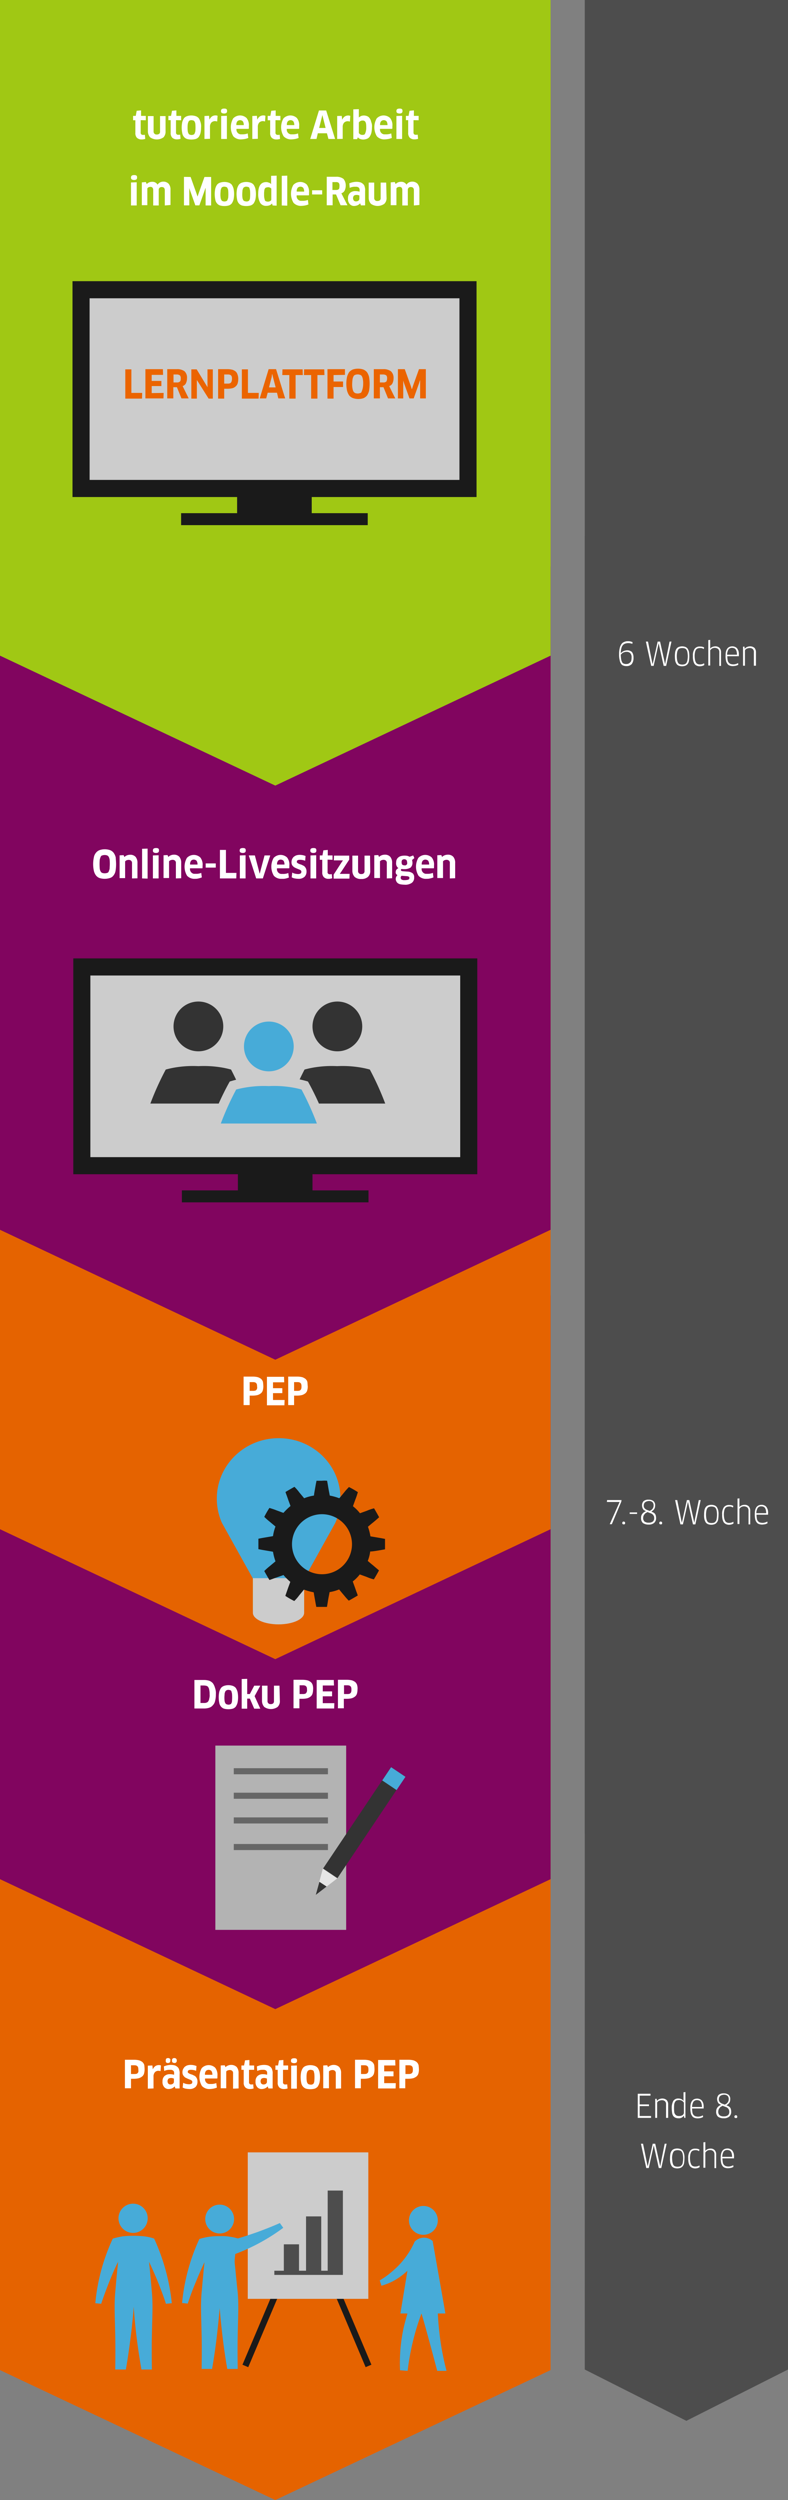 <svg xmlns="http://www.w3.org/2000/svg" viewBox="0 0 415.05 1315.9"><rect x="0" y="0" width="415.05" height="1315.9" fill="#808080" stroke="none"/><defs><style>.cls-1{fill:#e56300;}.cls-2{fill:#81055f;}.cls-3{fill:#fff;}.cls-4{fill:#4d4d4d;}.cls-5{fill:#b3b3b3;}.cls-6{fill:#666;}.cls-7{fill:#333;}.cls-8{fill:#e6e6e6;}.cls-9{fill:#47abd8;}.cls-10{fill:#a0c814;}.cls-11{fill:#ccc;}.cls-12{fill:#1a1a1a;}.cls-13{fill:#eb6400;}</style></defs><g id="Ebene_2" data-name="Ebene 2"><g id="Ebene_1-2" data-name="Ebene 1"><g id="Ebene_2-2" data-name="Ebene 2"><g id="Ebene_1-2-2" data-name="Ebene 1-2"><g id="Ebene_2-2-2" data-name="Ebene 2-2"><g id="Ebene_2-2-2-2" data-name="Ebene 2-2-2"><polygon class="cls-1" points="290 1247.5 290 1247.5 290 1144.3 290 1144.3 290 1144.3 290 1095.4 290 762.4 0 762.4 0 1095.4 0 1144.3 0 1247.5 0 1247.5 145 1315.9 290 1247.5"/><polygon class="cls-2" points="290 989.1 290 989.1 290 953.1 290 837 290 801 290 801 290 682 290 682 145 333.3 0 682 0 682 0 811 0 811 0 837 0 953.1 0 989.1 0 989.1 145 1057.5 290 989.1"/><polygon class="cls-1" points="290 804.9 290 804.9 290 410.9 290 410.9 290 410.9 290 362 290 29 0 29 0 362 0 410.9 0 804.9 0 804.9 145 873.3 290 804.9"/><polygon class="cls-2" points="290 647.3 290 611.3 290 495.2 290 417.2 290 298.2 0 298.2 0 427.2 0 495.2 0 611.3 0 647.3 145 715.7 290 647.3"/><path class="cls-3" d="M76.16,1089.36a8.32,8.32,0,0,1-.3,2.1,3.19,3.19,0,0,1-1,1.5,5.78,5.78,0,0,1-1.7.9,11.7,11.7,0,0,1-2.5.3H69v5h-3.2v-15h5a10.55,10.55,0,0,1,2.5.3,5.35,5.35,0,0,1,1.7.9,3.44,3.44,0,0,1,1,1.6A21.18,21.18,0,0,1,76.16,1089.36Zm-3.3,0a4.51,4.51,0,0,0-.1-1.1,1.52,1.52,0,0,0-1.1-1.1,3.1,3.1,0,0,0-1-.1H69v4.6h1.8a3.78,3.78,0,0,0,1-.1,1,1,0,0,0,.7-.4,1.75,1.75,0,0,0,.4-.7v-1.1Z"/><path class="cls-3" d="M77.86,1099.36v-12.1l2.4-.1.2,1.9h.1a3.9,3.9,0,0,1,1.3-1.6,3.28,3.28,0,0,1,1.7-.5,2.37,2.37,0,0,1,1.2.2l-.2,3a4.5,4.5,0,0,0-1.2-.2,2.42,2.42,0,0,0-1.8.8,3.24,3.24,0,0,0-.7,2.3v6.2Z"/><path class="cls-3" d="M92,1098.16h0a4.52,4.52,0,0,1-1.3,1,5,5,0,0,1-1.7.4,3,3,0,0,1-2.5-1,4,4,0,0,1-.9-3,3.7,3.7,0,0,1,1-2.8,4,4,0,0,1,3-1,7.51,7.51,0,0,1,2.1.3v-.8a1.56,1.56,0,0,0-.5-1.4,2.24,2.24,0,0,0-1.6-.4,6.16,6.16,0,0,0-3.1.6l-.2-2.4a9.73,9.73,0,0,1,3.8-.8,7.51,7.51,0,0,1,2.1.3,4.25,4.25,0,0,1,1.4.9,2.82,2.82,0,0,1,.8,1.5,5.13,5.13,0,0,1,.2,2.1v7.6h-2.2Zm-2.3-13.6a1.14,1.14,0,0,1-.9,1.3h-.3a1,1,0,0,1-1.2-.77v-.53c0-.9.4-1.3,1.2-1.3a1.2,1.2,0,0,1,1.3,1A.34.34,0,0,0,89.66,1084.56Zm1.9,9.5c-.2-.1-.4-.1-.6-.2a2.52,2.52,0,0,0-.9-.1,2.19,2.19,0,0,0-1.4.4,2.08,2.08,0,0,0,0,2.6,1.52,1.52,0,0,0,1.1.4,2,2,0,0,0,1.3-.4,1.27,1.27,0,0,0,.5-1Zm1.5-9.5a1.14,1.14,0,0,1-.9,1.3h-.3a1.76,1.76,0,0,1-1-.3,1.2,1.2,0,0,1-.3-1,1.12,1.12,0,0,1,.9-1.3h.3a1.2,1.2,0,0,1,1.3,1Z"/><path class="cls-3" d="M104,1095.56a3.87,3.87,0,0,1-1,2.9,4.48,4.48,0,0,1-3.3,1.1,13.3,13.3,0,0,1-1.9-.2,4.49,4.49,0,0,1-1.6-.6l.3-2.5a4.91,4.91,0,0,0,1.5.6,9.46,9.46,0,0,0,1.6.2,3,3,0,0,0,1.3-.3,1.15,1.15,0,0,0,.4-.9.92.92,0,0,0-.4-.8,3,3,0,0,0-1-.5l-1.2-.5-1.2-.6a5.22,5.22,0,0,1-1-1.1,3.17,3.17,0,0,1-.4-1.7,3.83,3.83,0,0,1,.3-1.5,7,7,0,0,1,.8-1.2,5.12,5.12,0,0,1,1.3-.8,6.09,6.09,0,0,1,1.9-.3,8.07,8.07,0,0,1,3.1.6l-.2,2.5a7.91,7.91,0,0,0-1.5-.4,6,6,0,0,0-1.4-.1c-1,0-1.5.4-1.5,1a.67.67,0,0,0,.4.7,4.15,4.15,0,0,0,.9.5l1.2.4,1.2.6a2.89,2.89,0,0,1,.9,1A3.25,3.25,0,0,1,104,1095.56Z"/><path class="cls-3" d="M110.66,1099.56a5.33,5.33,0,0,1-4.3-1.6,9.28,9.28,0,0,1-.1-9.4,5,5,0,0,1,7.06-.24l0,0h0a6.06,6.06,0,0,1,1.2,4.3v.7a1.89,1.89,0,0,1-.1.7h-6.4a2.5,2.5,0,0,0,2,2.89h1a8.41,8.41,0,0,0,1.5-.1,6.22,6.22,0,0,0,1.4-.4l.3,2.4a11.39,11.39,0,0,1-1.6.5A15.05,15.05,0,0,1,110.66,1099.56Zm1.2-7.5a3.57,3.57,0,0,0-.5-2,2.05,2.05,0,0,0-2.9,0,2.84,2.84,0,0,0-.5,2Z"/><path class="cls-3" d="M122.76,1099.36v-8a1.56,1.56,0,0,0-.5-1.4,1.93,1.93,0,0,0-1.3-.4,3.07,3.07,0,0,0-1,.2,1.46,1.46,0,0,0-.8.6v8.8h-2.9v-12l2.1-.1.4,1a4.06,4.06,0,0,1,1.4-.9,4.48,4.48,0,0,1,1.7-.3,4.13,4.13,0,0,1,2.8,1.1,4.82,4.82,0,0,1,1,3.3v8Z"/><path class="cls-3" d="M131.16,1089.46v6.4a1.13,1.13,0,0,0,.9,1.3h.9c.1,0,.3-.1.4-.1l.2,2.2a2.54,2.54,0,0,1-.8.2,4.51,4.51,0,0,1-1.1.1,3.41,3.41,0,0,1-2.5-.9,3.48,3.48,0,0,1-.8-2.6v-6.6h-1.2v-2.3h1.4l.5-2.7,2.3-.2v2.9h2.5v2.3Z"/><path class="cls-3" d="M141,1098.16h0a4.52,4.52,0,0,1-1.3,1,5,5,0,0,1-1.7.4,3,3,0,0,1-2.5-1,4,4,0,0,1-.9-3,3.7,3.7,0,0,1,1-2.8,4,4,0,0,1,3-1,7.51,7.51,0,0,1,2.1.3v-.8a1.56,1.56,0,0,0-.5-1.4,2.24,2.24,0,0,0-1.6-.4,6.16,6.16,0,0,0-3.1.6l-.2-2.4a9.73,9.73,0,0,1,3.8-.8,7.51,7.51,0,0,1,2.1.3,4.25,4.25,0,0,1,1.4.9,2.82,2.82,0,0,1,.8,1.5,5.13,5.13,0,0,1,.2,2.1v7.6h-2.2Zm-.4-4.1c-.2-.1-.4-.1-.6-.2a2.52,2.52,0,0,0-.9-.1,2.19,2.19,0,0,0-1.4.4,2.08,2.08,0,0,0,0,2.6,1.52,1.52,0,0,0,1.1.4,2,2,0,0,0,1.3-.4,1.27,1.27,0,0,0,.5-1Z"/><path class="cls-3" d="M149.06,1089.46v6.4a1.13,1.13,0,0,0,.9,1.3h.9c.1,0,.3-.1.4-.1l.2,2.2a2.54,2.54,0,0,1-.8.2,4.51,4.51,0,0,1-1.1.1,3.41,3.41,0,0,1-2.5-.9,3.48,3.48,0,0,1-.8-2.6v-6.6h-1.2v-2.3h1.4l.5-2.7,2.3-.2v2.9h2.5v2.3Z"/><path class="cls-3" d="M156.46,1084.66c0,.9-.5,1.3-1.6,1.3a2.77,2.77,0,0,1-1.2-.3,1.17,1.17,0,0,1-.4-1c0-.9.5-1.3,1.7-1.3S156.46,1083.76,156.46,1084.66Zm-3.1,14.7v-12.1l3-.1v12.2Z"/><path class="cls-3" d="M168.56,1093.36a15.77,15.77,0,0,1-.3,2.9,7.49,7.49,0,0,1-.9,2,3.78,3.78,0,0,1-1.6,1.1,9.19,9.19,0,0,1-4.6,0,3.66,3.66,0,0,1-1.6-1.1,4,4,0,0,1-.9-2,14.17,14.17,0,0,1,0-5.8,6.94,6.94,0,0,1,.9-2,3.5,3.5,0,0,1,1.6-1.1,7.24,7.24,0,0,1,4.6,0,3.61,3.61,0,0,1,1.6,1.1,7.22,7.22,0,0,1,.9,2A15.59,15.59,0,0,1,168.56,1093.36Zm-7.1,0a11,11,0,0,0,.1,1.9,2.76,2.76,0,0,0,.4,1.2,1.08,1.08,0,0,0,.7.6,3.7,3.7,0,0,0,1,.2,1.84,1.84,0,0,0,1-.2.94.94,0,0,0,.6-.6,2.84,2.84,0,0,0,.3-1.2,24.1,24.1,0,0,0,0-3.8l-.3-1.2a.9.9,0,0,0-.6-.6,3.18,3.18,0,0,0-1-.2,1.65,1.65,0,0,0-1,.2,1.29,1.29,0,0,0-.7.6,5,5,0,0,0-.4,1.2,11,11,0,0,0-.1,1.9Z"/><path class="cls-3" d="M176.86,1099.36v-8a1.56,1.56,0,0,0-.5-1.4,1.93,1.93,0,0,0-1.3-.4,3.07,3.07,0,0,0-1,.2,1.46,1.46,0,0,0-.8.6v8.8h-3v-12l2.1-.1.4,1a4.25,4.25,0,0,1,3.1-1.2,4.13,4.13,0,0,1,2.8,1.1,4.82,4.82,0,0,1,1,3.3v8Z"/><path class="cls-3" d="M197.26,1089.36a8.32,8.32,0,0,1-.3,2.1,3.19,3.19,0,0,1-1,1.5,5.78,5.78,0,0,1-1.7.9,11.7,11.7,0,0,1-2.5.3h-1.7v5H187v-15h4.9a10.55,10.55,0,0,1,2.5.3,5.35,5.35,0,0,1,1.7.9,3.36,3.36,0,0,1,1,1.6A21.18,21.18,0,0,1,197.26,1089.36Zm-3.2,0a4.51,4.51,0,0,0-.1-1.1,1.52,1.52,0,0,0-1.1-1.1,3.1,3.1,0,0,0-1-.1h-1.7v4.6h1.7a3.78,3.78,0,0,0,1-.1,1.53,1.53,0,0,0,1.1-1.1,4.51,4.51,0,0,0,.1-1.1Z"/><path class="cls-3" d="M208.46,1096.46l-.1,2.8h-9.2v-15h9l.1,2.9h-5.9v3.1h4.9v2.6h-4.9v3.6Z"/><path class="cls-3" d="M220.66,1089.36a8.32,8.32,0,0,1-.3,2.1,3.19,3.19,0,0,1-1,1.5,5.78,5.78,0,0,1-1.7.9,11.7,11.7,0,0,1-2.5.3h-1.7v5h-3.1v-15h4.9a10.55,10.55,0,0,1,2.5.3,5.35,5.35,0,0,1,1.7.9,3.44,3.44,0,0,1,1,1.6A21.18,21.18,0,0,1,220.66,1089.36Zm-3.2,0a4.51,4.51,0,0,0-.1-1.1,1.52,1.52,0,0,0-1.1-1.1,3.1,3.1,0,0,0-1-.1h-1.7v4.6h1.7a3.78,3.78,0,0,0,1-.1,1.53,1.53,0,0,0,1.1-1.1,4.51,4.51,0,0,0,.1-1.1Z"/><path class="cls-3" d="M138.7,729.78a7.46,7.46,0,0,1-.3,2.1,3,3,0,0,1-1,1.5,5.45,5.45,0,0,1-1.7.9,10.55,10.55,0,0,1-2.5.3h-1.7v5h-3.2v-15h5a10.55,10.55,0,0,1,2.5.3,5.66,5.66,0,0,1,1.7.9,3.33,3.33,0,0,1,1,1.6A17.66,17.66,0,0,1,138.7,729.78Zm-3.3,0a4.07,4.07,0,0,0-.1-1.1,1.53,1.53,0,0,0-1.1-1.1,3.69,3.69,0,0,0-1-.1h-1.7v4.6h1.8a3,3,0,0,0,1-.1,1,1,0,0,0,.7-.4,1.53,1.53,0,0,0,.4-.7,2.05,2.05,0,0,0,0-1.1Z"/><path class="cls-3" d="M149.9,736.88l-.1,2.8h-9.2v-15h9l.1,2.9h-5.9v3.1h4.9v2.6h-4.9v3.6Z"/><path class="cls-3" d="M162.1,729.78a7.46,7.46,0,0,1-.3,2.1,3,3,0,0,1-1,1.5,5.45,5.45,0,0,1-1.7.9,10.55,10.55,0,0,1-2.5.3h-1.7v5h-3.1v-15h4.9a10.55,10.55,0,0,1,2.5.3,5.66,5.66,0,0,1,1.7.9,3.33,3.33,0,0,1,1,1.6C162,728.18,162,729,162.1,729.78Zm-3.3,0a4.07,4.07,0,0,0-.1-1.1,1.53,1.53,0,0,0-1.1-1.1,3.69,3.69,0,0,0-1-.1h-1.7v4.6h1.7a3,3,0,0,0,1-.1,1,1,0,0,0,.7-.4,1.53,1.53,0,0,0,.4-.7,4.07,4.07,0,0,0,.1-1.1Z"/><path class="cls-3" d="M113.7,891.76a13.29,13.29,0,0,1-.4,3.5,4.57,4.57,0,0,1-1.2,2.3,4,4,0,0,1-1.9,1.3,8.22,8.22,0,0,1-2.7.4h-5.1v-15h5a9.16,9.16,0,0,1,2.8.4,5,5,0,0,1,1.9,1.3,7.18,7.18,0,0,1,1.1,2.3A8.21,8.21,0,0,1,113.7,891.76Zm-3.3,0a8.92,8.92,0,0,0-.2-2.3,3.42,3.42,0,0,0-.5-1.4,1.62,1.62,0,0,0-.9-.7,6.29,6.29,0,0,0-1.3-.2h-1.9v9.2h1.9a2.89,2.89,0,0,0,1.3-.2,1.54,1.54,0,0,0,.9-.7,3.32,3.32,0,0,0,.5-1.4,5.93,5.93,0,0,0,.2-2.3Z"/><path class="cls-3" d="M125.4,893.36a14.06,14.06,0,0,1-.3,2.9,7.22,7.22,0,0,1-.9,2,3.5,3.5,0,0,1-1.6,1.1,9,9,0,0,1-4.6,0,3.55,3.55,0,0,1-1.6-1.1,4,4,0,0,1-.9-2,14.17,14.17,0,0,1,0-5.8,7.49,7.49,0,0,1,.9-2,3.72,3.72,0,0,1,1.6-1.1,7.24,7.24,0,0,1,4.6,0,3.66,3.66,0,0,1,1.6,1.1,7.49,7.49,0,0,1,.9,2A14.21,14.21,0,0,1,125.4,893.36Zm-7.2,0a12,12,0,0,0,.1,1.9,2.8,2.8,0,0,0,.4,1.2,1.05,1.05,0,0,0,.7.6,3.12,3.12,0,0,0,1,.2,2.56,2.56,0,0,0,.9-.2.88.88,0,0,0,.6-.6,2.63,2.63,0,0,0,.3-1.2,24.1,24.1,0,0,0,0-3.8l-.3-1.2a.92.92,0,0,0-.6-.6,3.09,3.09,0,0,0-.9-.2,1.82,1.82,0,0,0-1,.2,1.42,1.42,0,0,0-.7.6,5.83,5.83,0,0,0-.4,1.2c0,.6-.1,1.2-.1,1.9Z"/><path class="cls-3" d="M130.2,891.66h1.4l2.3-4.4h3.2l-3,5.5,3,6.6h-3.2l-2.3-5.3h-1.4v5.3h-2.9v-15.6l2.9-.1Z"/><path class="cls-3" d="M147.4,895.16a4.12,4.12,0,0,1-1.2,3.3,6.11,6.11,0,0,1-7,0,4.72,4.72,0,0,1-1.2-3.2v-8h2.9v8a1.54,1.54,0,0,0,1.3,1.7h.4a1.9,1.9,0,0,0,1.3-.4,1.58,1.58,0,0,0,.4-1.3v-8h2.9Z"/><path class="cls-3" d="M164.9,889.36a7.46,7.46,0,0,1-.3,2.1,3,3,0,0,1-1,1.5,5.25,5.25,0,0,1-1.7.9,10.55,10.55,0,0,1-2.5.3h-1.7v5h-3.1v-15h4.9a11.7,11.7,0,0,1,2.5.3,5.66,5.66,0,0,1,1.7.9,3.38,3.38,0,0,1,1,1.6A6.49,6.49,0,0,1,164.9,889.36Zm-3.2,0a4.07,4.07,0,0,0-.1-1.1,1.53,1.53,0,0,0-1.1-1.1,3.74,3.74,0,0,0-1-.1h-1.7v4.6h1.7a3.07,3.07,0,0,0,1-.1,1,1,0,0,0,.7-.4,1.53,1.53,0,0,0,.4-.7,2.06,2.06,0,0,0,.1-1.1Z"/><path class="cls-3" d="M176.1,896.46l-.1,2.8h-9.2v-15h9l.1,2.9H170v3.1h4.9v2.6H170v3.6Z"/><path class="cls-3" d="M188.3,889.36a7.46,7.46,0,0,1-.3,2.1,3,3,0,0,1-1,1.5,5.25,5.25,0,0,1-1.7.9,10.55,10.55,0,0,1-2.5.3h-1.7v5H178v-15h4.9a11.7,11.7,0,0,1,2.5.3,5.66,5.66,0,0,1,1.7.9,3.38,3.38,0,0,1,1,1.6A6.49,6.49,0,0,1,188.3,889.36Zm-3.2,0a4.07,4.07,0,0,0-.1-1.1,1.53,1.53,0,0,0-1.1-1.1,3.74,3.74,0,0,0-1-.1h-1.7v4.6h1.7a3.07,3.07,0,0,0,1-.1,1,1,0,0,0,.7-.4,1.53,1.53,0,0,0,.4-.7,4.07,4.07,0,0,0,.1-1.1Z"/><polygon class="cls-4" points="361.52 992 415.05 965 415.05 965 415.05 0 308 0 308 965 308 965 361.52 992"/><polygon class="cls-4" points="361.52 1274.2 415.05 1247.2 415.05 1247.2 415.05 282.2 308 282.2 308 1247.2 308 1247.2 361.52 1274.2"/><rect class="cls-5" x="113.43" y="918.79" width="68.9" height="97"/><rect class="cls-6" x="123.13" y="930.69" width="49.6" height="3.2"/><rect class="cls-6" x="123.13" y="943.59" width="49.6" height="3.2"/><rect class="cls-6" x="123.13" y="956.59" width="49.6" height="3.2"/><rect class="cls-6" x="123.13" y="970.59" width="49.6" height="3.2"/><rect class="cls-7" x="159.7" y="954.79" width="64.3" height="9.1" transform="translate(-711.81 584.45) rotate(-56.16)"/><polygon class="cls-8" points="177.63 988.69 166.32 997.39 170.03 983.59 177.63 988.69"/><polygon class="cls-7" points="166.32 997.39 172.03 992.99 168.22 990.49 166.32 997.39"/><rect class="cls-9" x="203.25" y="931.63" width="8.4" height="9.1" transform="translate(-685.67 587.15) rotate(-56.16)"/><path class="cls-10" d="M133.2,821.68v25c0,4.6,6,8.3,13.5,8.3s13.5-3.7,13.5-8.3v-25Z"/><path class="cls-9" d="M154.9,840.58l21.7-39a31,31,0,0,0,2.7-12.8c.1-17.6-14.5-31.8-32.5-31.8s-32.6,14.2-32.6,31.8a31.32,31.32,0,0,0,2.7,12.8l21.7,39Z"/><path class="cls-11" d="M133.2,830.68v18.2c0,3.4,6,6.1,13.5,6.1s13.5-2.7,13.5-6.1v-18.2Z"/><path class="cls-12" d="M202.8,815.48V810l-2.1-.4-5.3-.9a.34.34,0,0,1-.3-.1,28.07,28.07,0,0,0-1.3-5c.4-.3,1.5-1.3,2.9-2.4,1.7-1.4,3-2.6,3-2.6s-2.5-4.5-2.7-4.7a25.41,25.41,0,0,0-3.8,1.3l-3.6,1.3a21.59,21.59,0,0,0-3.7-3.7l1.3-3.6c.5-1.2.9-2.5,1.3-3.8a46.48,46.48,0,0,0-4.7-2.7,34.94,34.94,0,0,0-2.5,2.8c-1.3,1.6-2.4,2.9-2.5,3l-.1.1a29.66,29.66,0,0,0-5-1.4c-.1-.5-.2-1.1-.3-1.6-.2-.9-.5-2.7-.7-3.9s-.4-2.2-.4-2.3a13.1,13.1,0,0,0-2.8,0h-2.8s-.1.7-.3,1.5c-.3,1.8-1,5.5-1,6a.34.34,0,0,1-.1.3,23.24,23.24,0,0,0-5.1,1.4l-2.5-3a25.41,25.41,0,0,0-2.6-3c-.1,0-4.6,2.6-4.7,2.7s.6,1.7,1.3,3.8c.6,1.7,1.2,3.2,1.3,3.6a33.11,33.11,0,0,0-3.7,3.6c-.4-.1-1.9-.7-3.6-1.3-1.2-.5-2.5-.9-3.8-1.3a46.48,46.48,0,0,0-2.7,4.7,33.1,33.1,0,0,0,2.8,2.5l3,2.5.1.1a22.17,22.17,0,0,0-1.3,5l-.3.1-5.3.9-2.1.4v5.5l2.1.4,5.3.9.3.1a28.48,28.48,0,0,0,1.3,5l-.1.1-3,2.5a34.94,34.94,0,0,0-2.8,2.5c0,.1,2.6,4.6,2.7,4.7s1.7-.6,3.8-1.3c1.7-.6,3.2-1.1,3.6-1.3a30.6,30.6,0,0,0,3.6,3.6c-.1.4-.7,1.9-1.3,3.6-.7,2-1.3,3.7-1.3,3.8a43,43,0,0,0,4.7,2.7,23.9,23.9,0,0,0,2.6-3c1.2-1.4,2.2-2.7,2.5-3a31.32,31.32,0,0,0,5.1,1.4.41.41,0,0,0,.1.3c0,.4.3,1.9.9,5.3.2,1.1.4,2.1.4,2.1h5.6s.2-1,.4-2.3.5-3,.7-3.9c.1-.5.2-1.1.3-1.6a21.12,21.12,0,0,0,5-1.4l.1.1c.1.1,1.2,1.5,2.5,3a33.29,33.29,0,0,0,2.5,2.8c.1,0,4.6-2.6,4.7-2.7s-.6-1.7-1.3-3.8l-1.3-3.6a20.9,20.9,0,0,0,3.7-3.7l3.6,1.3a23.34,23.34,0,0,0,3.8,1.3c.2-.2,2.7-4.6,2.7-4.7s-1.4-1.2-3-2.6c-1.4-1.1-2.5-2.1-2.9-2.4a20.92,20.92,0,0,0,1.3-5C196,816.78,202.8,815.48,202.8,815.48Zm-17.4-2.7A15.8,15.8,0,1,1,169.6,797h0A15.83,15.83,0,0,1,185.4,812.78Z"/><rect class="cls-12" x="114.02" y="1220.69" width="49.9" height="3.3" transform="translate(-1040.69 873.28) rotate(-67.03)"/><rect class="cls-12" x="182.71" y="1197.28" width="3.3" height="50" transform="translate(-461.64 168.41) rotate(-22.93)"/><rect class="cls-11" x="130.5" y="1132.9" width="63.5" height="77.1"/><rect class="cls-4" x="172.6" y="1153" width="8" height="43.3"/><rect class="cls-4" x="161.2" y="1166.6" width="8" height="29.7"/><rect class="cls-4" x="149.5" y="1181.3" width="8" height="15"/><rect class="cls-4" x="144.5" y="1195.2" width="36.1" height="2.2"/><circle class="cls-9" cx="115.7" cy="1168" r="7.6"/><path class="cls-9" d="M124.2,1196.9c-.2-2.6-.5-4.7-.6-6.1a26.73,26.73,0,0,1,.3-4v-.4a104,104,0,0,0,25.3-13.8l-1.8-2.5c-3.5,1.6-7.4,3.1-11.4,4.6-3.7,1.3-7.3,2.5-10.7,3.5a30.19,30.19,0,0,0-4.2-.9,24.45,24.45,0,0,0-5.4-.3,32.6,32.6,0,0,0-10.7,1.5,103.33,103.33,0,0,0-9.1,33.7l3,.3c1.2-3.7,2.6-7.5,4.3-11.5,1.5-3.7,3-7.1,4.5-10.3-.1,1.4-.4,3.5-.6,6.1-.5,5-.8,8.9-.9,9.7-.6,7.1-.2,12.5,0,22.8.1,4.2.1,10.2,0,17.6h5.5q1.8-10.2,3-21.6c.4-3.5.7-7,1-10.4.3,3.4.6,6.9,1,10.4.8,7.6,1.8,14.7,3,21.6h5.5c-.1-7.4-.1-13.4,0-17.6.2-10.3.6-15.7,0-22.8C125.1,1205.8,124.7,1201.8,124.2,1196.9Z"/><path class="cls-9" d="M218.4,1179.9a6.75,6.75,0,0,1,9.5-.3h0c2.2,12.7,4.5,25.4,6.7,38.1h-4c.2,4.1.6,8.5,1.2,13.1a138.65,138.65,0,0,0,3.4,17.1h-4.9c-1.5-5.6-3-11.3-4.6-17.1-1.2-4.4-2.4-8.8-3.7-13.1a130.28,130.28,0,0,0-7.3,30.2l-4-.3a87.23,87.23,0,0,1,1.5-20.4c.6-3.2,1.5-6.3,2.4-9.5h-3.7l3.7-22.5a34.59,34.59,0,0,1-7.6,5.5,32.63,32.63,0,0,1-6.1,2.4l-.9-2.8a42,42,0,0,0,6.4-4.6A43.32,43.32,0,0,0,218.4,1179.9Z"/><circle class="cls-9" cx="223" cy="1168.7" r="7.6"/><path class="cls-9" d="M81.2,1178.3a23.23,23.23,0,0,0-5.2-1.2,54.3,54.3,0,0,0-11.4,0,42.12,42.12,0,0,0-5.2,1.2,102.84,102.84,0,0,0-9.2,34l3.1.3c1.2-3.7,2.7-7.6,4.3-11.7,1.5-3.7,3-7.2,4.6-10.4-.1,1.4-.4,3.5-.6,6.1-.5,5-.8,9-.9,9.8-.6,7.1-.2,12.6,0,23,.1,4.2.1,10.3,0,17.8h5.6c1.2-6.9,2.2-14.2,3.1-21.8.4-3.9.8-7.6,1-11.3.3,3.7.6,7.5,1,11.3.8,7.6,1.9,14.9,3.1,21.8H80c-.1-7.5-.1-13.6,0-17.8.2-10.4.6-15.9,0-23-.1-.8-.4-4.8-.9-9.8-.2-2.6-.5-4.7-.6-6.1,1.5,3.2,3.1,6.7,4.6,10.4,1.6,4,3.1,7.9,4.3,11.7l3.1-.3A108.09,108.09,0,0,0,81.2,1178.3Z"/><circle class="cls-9" cx="70.1" cy="1167.6" r="7.7"/><polygon class="cls-10" points="290 345.1 290 241.9 290 193 290 0 0 0 0 193 0 241.9 0 345.1 145 413.5 290 345.1"/><path class="cls-3" d="M74.1,63.25v6.4A1.14,1.14,0,0,0,75,71h.9c.1,0,.3-.1.4-.1l.2,2.2a2.41,2.41,0,0,1-.8.2,4.07,4.07,0,0,1-1.1.1,3.4,3.4,0,0,1-2.5-.9,3.54,3.54,0,0,1-.8-2.6v-6.6H70.1V61h1.4l.5-2.7,2.3-.2V61h2.5v2.3Z"/><path class="cls-3" d="M87.2,69a4.43,4.43,0,0,1-1.1,3.3,6.12,6.12,0,0,1-7,0,4.72,4.72,0,0,1-1.2-3.2v-8h3v8a1.55,1.55,0,0,0,1.3,1.7h.4a2,2,0,0,0,1.3-.4,1.59,1.59,0,0,0,.4-1.3v-8h2.9Z"/><path class="cls-3" d="M92.7,63.25v6.4a1.14,1.14,0,0,0,.9,1.3h.9c.1,0,.3-.1.4-.1l.2,2.2a2.41,2.41,0,0,1-.8.2,4.07,4.07,0,0,1-1.1.1,3.4,3.4,0,0,1-2.5-.9,3.54,3.54,0,0,1-.8-2.6v-6.6H88.7V61h1.4l.5-2.7,2.3-.2V61h2.5v2.3Z"/><path class="cls-3" d="M105.9,67.15a14.13,14.13,0,0,1-.3,2.9,7.35,7.35,0,0,1-.9,2,3.5,3.5,0,0,1-1.6,1.1,9,9,0,0,1-4.6,0,3.5,3.5,0,0,1-1.6-1.1,4,4,0,0,1-.9-2,14.17,14.17,0,0,1,0-5.8,7.35,7.35,0,0,1,.9-2,3.5,3.5,0,0,1,1.6-1.1,7.24,7.24,0,0,1,4.6,0,3.5,3.5,0,0,1,1.6,1.1,7.35,7.35,0,0,1,.9,2A7.11,7.11,0,0,1,105.9,67.15Zm-7.1,0a12,12,0,0,0,.1,1.9,2.8,2.8,0,0,0,.4,1.2.9.9,0,0,0,.6.6,2.57,2.57,0,0,0,2,0,.9.9,0,0,0,.6-.6,5.64,5.64,0,0,0,.4-1.2,24.1,24.1,0,0,0,0-3.8,2.85,2.85,0,0,0-.4-1.2.9.9,0,0,0-.6-.6,3.78,3.78,0,0,0-1-.2,1.82,1.82,0,0,0-1,.2.9.9,0,0,0-.6.6,5.64,5.64,0,0,0-.4,1.2,12.1,12.1,0,0,0-.1,1.9Z"/><path class="cls-3" d="M107.7,73.15V61.05l2.4-.1.2,1.9h.1a4,4,0,0,1,1.3-1.6,3.3,3.3,0,0,1,1.7-.5,2.6,2.6,0,0,1,1.2.2l-.2,3a4.86,4.86,0,0,0-1.2-.2,2.76,2.76,0,0,0-1.9.8,3.34,3.34,0,0,0-.7,2.3v6.2Z"/><path class="cls-3" d="M119.6,58.45c0,.9-.5,1.3-1.6,1.3a2.63,2.63,0,0,1-1.2-.3,1.16,1.16,0,0,1-.4-1c0-.9.5-1.3,1.7-1.3S119.6,57.55,119.6,58.45Zm-3.1,14.7V61.05l3-.1v12.2Z"/><path class="cls-3" d="M127.2,73.35a5.29,5.29,0,0,1-4.3-1.6,9.3,9.3,0,0,1-.1-9.4,5,5,0,0,1,7.07-.23l0,0h0a6,6,0,0,1,1.2,4.3v.7a1.66,1.66,0,0,1-.1.7h-6.4a2.51,2.51,0,0,0,2.06,2.89h.94a7.57,7.57,0,0,0,1.5-.1,5.74,5.74,0,0,0,1.4-.4l.3,2.4a9.89,9.89,0,0,1-1.6.5A13.42,13.42,0,0,1,127.2,73.35Zm1.2-7.5a3.51,3.51,0,0,0-.5-2,2.05,2.05,0,0,0-2.9,0,2.84,2.84,0,0,0-.5,2Z"/><path class="cls-3" d="M132.9,73.15V61.05l2.4-.1.2,1.9h.1a4,4,0,0,1,1.3-1.6,3.3,3.3,0,0,1,1.7-.5,2.6,2.6,0,0,1,1.2.2l-.2,3a4.86,4.86,0,0,0-1.2-.2,2.76,2.76,0,0,0-1.9.8,3.34,3.34,0,0,0-.7,2.3v6.2Z"/><path class="cls-3" d="M145.1,63.25v6.4A1.14,1.14,0,0,0,146,71h.9c.1,0,.3-.1.4-.1l.2,2.2a2.41,2.41,0,0,1-.8.2,4.07,4.07,0,0,1-1.1.1,3.4,3.4,0,0,1-2.5-.9,3.54,3.54,0,0,1-.8-2.6v-6.6H141V61h1.4l.5-2.7,2.3-.2V61h2.5v2.3Z"/><path class="cls-3" d="M153.7,73.35a5.29,5.29,0,0,1-4.3-1.6,9.3,9.3,0,0,1-.1-9.4,5,5,0,0,1,7.07-.23l0,0h0a6,6,0,0,1,1.2,4.3v.7a1.66,1.66,0,0,1-.1.7h-6.4a2.51,2.51,0,0,0,2.06,2.89h.94a7.57,7.57,0,0,0,1.5-.1,5.74,5.74,0,0,0,1.4-.4l.3,2.4a9.89,9.89,0,0,1-1.6.5A13.42,13.42,0,0,1,153.7,73.35Zm1.3-7.5a3.51,3.51,0,0,0-.5-2,2.05,2.05,0,0,0-2.9,0,2.84,2.84,0,0,0-.5,2Z"/><path class="cls-3" d="M172.2,70.15h-4.8l-.7,3h-3.3l4.6-15h3.8l4.7,15H173Zm-2.8-8-1.3,5.2h3.4l-1.3-5.2-.4-1.6h0Z"/><path class="cls-3" d="M177.6,73.15V61.05L180,61l.2,1.9h.1a4,4,0,0,1,1.3-1.6,3.3,3.3,0,0,1,1.7-.5,2.6,2.6,0,0,1,1.2.2l-.2,3a4.86,4.86,0,0,0-1.2-.2,2.76,2.76,0,0,0-1.9.8,3.34,3.34,0,0,0-.7,2.3v6.2Z"/><path class="cls-3" d="M195.9,67.05a14.13,14.13,0,0,1-.3,2.9,7.35,7.35,0,0,1-.9,2,3,3,0,0,1-1.4,1.1,5.92,5.92,0,0,1-1.9.4,4.69,4.69,0,0,1-1.7-.3,2.68,2.68,0,0,1-1.2-.9l-.4,1h-2V57.55l2.9-.1v4.4h0a8.64,8.64,0,0,1,1.2-.8,4.42,4.42,0,0,1,3.2.1,2.79,2.79,0,0,1,1.3,1.1,4.52,4.52,0,0,1,.8,1.9A5.77,5.77,0,0,1,195.9,67.05Zm-3,0a12.1,12.1,0,0,0-.1-1.9,3.54,3.54,0,0,0-.4-1.1,2.62,2.62,0,0,0-.6-.5,2.74,2.74,0,0,0-.9-.1,2,2,0,0,0-1.1.3,2.83,2.83,0,0,0-.8.7V70a2.34,2.34,0,0,0,.7.7,2,2,0,0,0,1.1.3,2.74,2.74,0,0,0,.9-.1.9.9,0,0,0,.6-.6,5.64,5.64,0,0,0,.4-1.2A6.74,6.74,0,0,0,192.9,67.05Z"/><path class="cls-3" d="M202.8,73.35a5.29,5.29,0,0,1-4.3-1.6,9.3,9.3,0,0,1-.1-9.4,5,5,0,0,1,7.07-.23l0,0h0a6,6,0,0,1,1.2,4.3v.7a1.66,1.66,0,0,1-.1.7h-6.4a2.51,2.51,0,0,0,2.06,2.89h.94a7.57,7.57,0,0,0,1.5-.1,5.74,5.74,0,0,0,1.4-.4l.3,2.4a9.89,9.89,0,0,1-1.6.5A13.42,13.42,0,0,1,202.8,73.35Zm1.3-7.5a3.51,3.51,0,0,0-.5-2,2.05,2.05,0,0,0-2.9,0,2.84,2.84,0,0,0-.5,2Z"/><path class="cls-3" d="M212,58.45c0,.9-.5,1.3-1.6,1.3a2.63,2.63,0,0,1-1.2-.3,1.16,1.16,0,0,1-.4-1c0-.9.5-1.3,1.7-1.3S212,57.55,212,58.45Zm-3.2,14.7V61.05l3-.1v12.2Z"/><path class="cls-3" d="M217.8,63.25v6.4a1.14,1.14,0,0,0,.9,1.3h.9c.1,0,.3-.1.4-.1l.2,2.2a2.41,2.41,0,0,1-.8.2,4.07,4.07,0,0,1-1.1.1,3.4,3.4,0,0,1-2.5-.9,3.54,3.54,0,0,1-.8-2.6v-6.6h-1.2V61h1.4l.5-2.7,2.3-.2V61h2.5v2.3Z"/><rect class="cls-12" x="124.89" y="253.61" width="39.3" height="17.3"/><rect class="cls-12" x="95.39" y="270.11" width="98.3" height="6.3"/><rect class="cls-11" x="42.69" y="152.51" width="203.8" height="104.6"/><path class="cls-12" d="M251,261.61H38.19V148H251Zm-203.8-9H242V157H47.19Z"/><path class="cls-13" d="M74.89,206.81l-.1,3H66v-15.4h3.2v12.4Z"/><path class="cls-13" d="M86.19,206.81l-.1,2.9h-9.5v-15.4h9.2l.1,3h-6v3.2H85v2.7h-5.1v3.7Z"/><path class="cls-13" d="M98.49,199.11a6.12,6.12,0,0,1-.6,2.7,2.88,2.88,0,0,1-1.7,1.4l3.2,6.5h-3.8l-2.4-5.9h-1.9v5.9h-3.2v-15.4h5.1a6.44,6.44,0,0,1,4,1.1A4.59,4.59,0,0,1,98.49,199.11Zm-3.3.1a2.24,2.24,0,0,0-.4-1.6,2.75,2.75,0,0,0-1.5-.5h-1.9v4.2h1.8a2.47,2.47,0,0,0,.9-.1l.6-.3a1.86,1.86,0,0,0,.4-.6,3.7,3.7,0,0,0,.1-1.1Z"/><path class="cls-13" d="M109.89,209.81l-5.3-8.4-.9-1.4h0v9.8h-2.9v-15.4h2.8l5.7,9.4h0v-9.4h2.8v15.4Z"/><path class="cls-13" d="M125.49,199.51a8.11,8.11,0,0,1-.3,2.2,3.29,3.29,0,0,1-1,1.6,4.08,4.08,0,0,1-1.7,1,11.33,11.33,0,0,1-2.6.3h-1.8v5.2h-3.2v-15.5h5a11,11,0,0,1,2.5.3,5.66,5.66,0,0,1,1.7.9,3.38,3.38,0,0,1,1,1.6A6.58,6.58,0,0,1,125.49,199.51Zm-3.3,0a4.43,4.43,0,0,0-.1-1.2,1.52,1.52,0,0,0-1.1-1.1,3.69,3.69,0,0,0-1-.1h-1.9v4.8h1.8a3,3,0,0,0,1-.1,1,1,0,0,0,.7-.4,1.53,1.53,0,0,0,.4-.7,4.43,4.43,0,0,0,.2-1.2Z"/><path class="cls-13" d="M136.29,206.81l-.1,3h-8.8v-15.4h3.2v12.4Z"/><path class="cls-13" d="M145.89,206.71H141l-.8,3h-3.4l4.7-15.4h3.9l4.8,15.4h-3.6Zm-2.8-8.2-1.4,5.4h3.5l-1.4-5.4-.4-1.6h-.1Z"/><path class="cls-13" d="M155.69,197.41v12.4h-3.3v-12.4h-3.7l.1-3h10.6l.1,3Z"/><path class="cls-13" d="M167.19,197.41v12.4h-3.3v-12.4h-3.8l.1-3h10.6l.1,3Z"/><path class="cls-13" d="M175.69,197.41v3.4h5v2.9h-5v6.1h-3.2v-15.5h9.2v3Z"/><path class="cls-13" d="M194.69,202a22.89,22.89,0,0,1-.3,3.7,7.88,7.88,0,0,1-1.1,2.5,5,5,0,0,1-1.9,1.4,8.87,8.87,0,0,1-5.6-.1,5.14,5.14,0,0,1-1.9-1.4,8.36,8.36,0,0,1-1.1-2.5,17.47,17.47,0,0,1,0-7.2,8.47,8.47,0,0,1,1.1-2.5,5.37,5.37,0,0,1,1.9-1.4,8.94,8.94,0,0,1,5.6,0,5.2,5.2,0,0,1,1.9,1.4,8,8,0,0,1,1.1,2.5A21.77,21.77,0,0,1,194.69,202Zm-3.4,0a10,10,0,0,0-.2-2.5,4.29,4.29,0,0,0-.5-1.5,1.62,1.62,0,0,0-.9-.7,3.87,3.87,0,0,0-2.6,0,1.46,1.46,0,0,0-.9.8,4.74,4.74,0,0,0-.5,1.5,23.39,23.39,0,0,0-.2,2.5,11,11,0,0,0,.2,2.5,4.58,4.58,0,0,0,.5,1.5,2.39,2.39,0,0,0,.9.8,3.87,3.87,0,0,0,2.6,0,1.06,1.06,0,0,0,.8-.8,7.77,7.77,0,0,0,.5-1.5,10.33,10.33,0,0,0,.3-2.6Z"/><path class="cls-13" d="M207.29,199.11a6.12,6.12,0,0,1-.6,2.7,2.88,2.88,0,0,1-1.7,1.4l3.2,6.5h-3.8l-2.4-5.9h-1.9v5.9h-3.2v-15.4h5a6.44,6.44,0,0,1,4,1.1A4.66,4.66,0,0,1,207.29,199.11Zm-3.4.1a2.24,2.24,0,0,0-.4-1.6,2.75,2.75,0,0,0-1.5-.5h-1.9v4.2h1.8a2.47,2.47,0,0,0,.9-.1l.6-.3a.82.82,0,0,0,.3-.6,2,2,0,0,0,.2-1.1Z"/><path class="cls-13" d="M213.19,194.31l3.2,8.9.5,1.6h.1l.5-1.6,3.2-8.9h3.6v15.4h-3v-9.5h-.1l-.5,1.6-2.8,7.9h-2.2l-2.8-7.8-.5-1.6h0v9.4h-2.8v-15.4Z"/></g></g><rect class="cls-12" x="125.3" y="610.06" width="39.3" height="17.3"/><rect class="cls-12" x="95.8" y="626.56" width="98.3" height="6.3"/><rect class="cls-11" x="43.1" y="508.96" width="203.8" height="104.6"/><path class="cls-12" d="M251.4,618.06H38.6V504.46H251.4Zm-203.8-9H242.4v-95.6H47.6Z"/><circle class="cls-7" cx="177.7" cy="540.26" r="15.6"/><path class="cls-11" d="M177.7,558.36a18.1,18.1,0,1,1,18.1-18.1h0A18.1,18.1,0,0,1,177.7,558.36Zm0-31.2a13.1,13.1,0,1,0,13.1,13.1h0a13.08,13.08,0,0,0-13.06-13.1Z"/><path class="cls-7" d="M206.5,583.36a155.34,155.34,0,0,0-9.9-22.5,83.2,83.2,0,0,0-37.8,0,150.64,150.64,0,0,0-9.9,22.5Z"/><path class="cls-11" d="M210,585.86H145.3l1.2-3.3a146.3,146.3,0,0,1,10.1-22.8l.5-.9,1-.3a62.83,62.83,0,0,1,19.6-2.3,62.1,62.1,0,0,1,19.6,2.3l1,.3.5.9a155.62,155.62,0,0,1,10.1,22.8Zm-57.6-5h50.5a151.4,151.4,0,0,0-8.1-17.9,48.22,48.22,0,0,0-6.3-1.3,56.55,56.55,0,0,0-10.8-.5h-.2a56.55,56.55,0,0,0-10.8.5,48.22,48.22,0,0,0-6.3,1.3,170.45,170.45,0,0,0-8,17.9Z"/><circle class="cls-7" cx="104.44" cy="540.3" r="15.6" transform="translate(-422.61 382) rotate(-62.34)"/><path class="cls-11" d="M104.5,558.36a18.1,18.1,0,1,1,18.1-18.1h0a18.1,18.1,0,0,1-18.1,18.1Zm0-31.2a13.1,13.1,0,1,0,13.1,13.1h0a13.08,13.08,0,0,0-13.06-13.1Z"/><path class="cls-7" d="M133.3,583.36a155.34,155.34,0,0,0-9.9-22.5,60.29,60.29,0,0,0-18.9-2.2,61.25,61.25,0,0,0-19,2.2,150.64,150.64,0,0,0-9.9,22.5Z"/><path class="cls-11" d="M136.8,585.86H72.1l1.2-3.3a161,161,0,0,1,10.1-22.9l.5-.9,1-.3a55.79,55.79,0,0,1,8-1.7,112.43,112.43,0,0,1,23.2,0,72.45,72.45,0,0,1,8,1.7l1,.3.5.9a155.62,155.62,0,0,1,10.1,22.8Zm-57.6-5h50.5a170.45,170.45,0,0,0-8-17.9,48.22,48.22,0,0,0-6.3-1.3,56.55,56.55,0,0,0-10.8-.5h-.2a56.55,56.55,0,0,0-10.8.5,48.22,48.22,0,0,0-6.3,1.3A151.4,151.4,0,0,0,79.2,580.86Z"/><circle class="cls-9" cx="141.6" cy="550.86" r="15.6"/><path class="cls-11" d="M141.6,569a18.1,18.1,0,1,1,18.1-18.1h0A18.22,18.22,0,0,1,141.6,569Zm0-31.3a13.1,13.1,0,1,0,13.1,13.1h0a13.08,13.08,0,0,0-13.06-13.1Z"/><path class="cls-9" d="M170.4,593.86a155.34,155.34,0,0,0-9.9-22.5,83.2,83.2,0,0,0-37.8,0,150.64,150.64,0,0,0-9.9,22.5Z"/><path class="cls-11" d="M173.9,596.36H109.2l1.2-3.3a146,146,0,0,1,10.1-22.9l.5-.9,1-.3a55.79,55.79,0,0,1,8-1.7,112.43,112.43,0,0,1,23.2,0,72.45,72.45,0,0,1,8,1.7l1,.3.5.9a149.72,149.72,0,0,1,10.1,22.9Zm-57.6-5h50.6a151.4,151.4,0,0,0-8.1-17.9,48.22,48.22,0,0,0-6.3-1.3,56.55,56.55,0,0,0-10.8-.5h-.2a58,58,0,0,0-17.1,1.8A151.4,151.4,0,0,0,116.3,591.36Z"/></g><g id="Ebene_3" data-name="Ebene 3"><path class="cls-3" d="M333.67,346.1a5.3,5.3,0,0,1-.9,3.4,3.59,3.59,0,0,1-2.8,1.1,4.48,4.48,0,0,1-1.7-.3,2.31,2.31,0,0,1-1.2-1,4.6,4.6,0,0,1-.7-1.9,11.76,11.76,0,0,1-.3-2.9,14.4,14.4,0,0,1,.3-3.2,6.32,6.32,0,0,1,.9-2.2,2.91,2.91,0,0,1,1.5-1.2,4.3,4.3,0,0,1,2-.4,4.87,4.87,0,0,1,1.2.1,6.5,6.5,0,0,1,1.2.4l-.1.9a5.11,5.11,0,0,0-1.1-.3,5.44,5.44,0,0,0-2.8.2,2.83,2.83,0,0,0-1.2.9,4,4,0,0,0-.7,1.6,8.87,8.87,0,0,0-.3,2.4h.1a4.49,4.49,0,0,1,1.4-1,5.48,5.48,0,0,1,1.7-.4,3.7,3.7,0,0,1,2.7.9A4.83,4.83,0,0,1,333.67,346.1Zm-1-.1a3,3,0,0,0-.7-2.2,2.7,2.7,0,0,0-2.1-.7,2.41,2.41,0,0,0-.8.1c-.3.1-.5.2-.8.3a1.84,1.84,0,0,0-.7.5l-.6.6a16,16,0,0,0,.2,2.4,5.2,5.2,0,0,0,.5,1.5,1.38,1.38,0,0,0,.9.8,2.62,2.62,0,0,0,1.3.2,2.56,2.56,0,0,0,2.1-.9C332.47,348.2,332.67,347.3,332.67,346Z"/><path class="cls-3" d="M347.67,337.7l2.3,10.4.3,1.3h.1l.2-1.3,2.1-10.4h1l-2.8,12.8h-1.3l-2.3-10.3-.3-1.4h-.1l-.3,1.4-2.3,10.3H343l-2.8-12.8h1.1l2.1,10.4.3,1.3h.1l.3-1.3,2.3-10.4Z"/><path class="cls-3" d="M363.07,345.4a17.32,17.32,0,0,1-.2,2.5,3.35,3.35,0,0,1-.7,1.6,2.73,2.73,0,0,1-1.2.9,5,5,0,0,1-3.4,0,2.68,2.68,0,0,1-1.2-.9,5.72,5.72,0,0,1-.7-1.6,16,16,0,0,1-.2-2.5,13.88,13.88,0,0,1,.2-2.4,4.76,4.76,0,0,1,.7-1.6,2.83,2.83,0,0,1,1.2-.9,5.09,5.09,0,0,1,3.4,0,2.89,2.89,0,0,1,1.2.9,6.33,6.33,0,0,1,.7,1.6A15,15,0,0,1,363.07,345.4Zm-6.6,0a12.25,12.25,0,0,0,.2,2.1,4.59,4.59,0,0,0,.5,1.4,1.54,1.54,0,0,0,.9.7,4.27,4.27,0,0,0,2.6,0c.4-.1.6-.4.9-.7a3.62,3.62,0,0,0,.5-1.4,11.32,11.32,0,0,0,.2-2.1,13.57,13.57,0,0,0-.2-2.1,3.29,3.29,0,0,0-.5-1.3,1.69,1.69,0,0,0-.9-.7,4.43,4.43,0,0,0-2.6,0,1.62,1.62,0,0,0-.9.7,4,4,0,0,0-.5,1.3,12.44,12.44,0,0,0-.2,2.1Z"/><path class="cls-3" d="M370.67,341.6c-.3-.1-.6-.3-.9-.4a3.78,3.78,0,0,0-1-.1,4.76,4.76,0,0,0-1.3.2,2,2,0,0,0-.9.7,4,4,0,0,0-.5,1.3,9.43,9.43,0,0,0-.2,1.9,11.32,11.32,0,0,0,.2,2.1,4.59,4.59,0,0,0,.5,1.4,1.68,1.68,0,0,0,.9.8,2.62,2.62,0,0,0,1.3.2,3.67,3.67,0,0,0,2.1-.6l.1.9a2.94,2.94,0,0,1-1,.5,4.76,4.76,0,0,1-1.3.2,3.65,3.65,0,0,1-1.6-.3,2.68,2.68,0,0,1-1.2-.9,5.18,5.18,0,0,1-.7-1.7,9.13,9.13,0,0,1-.2-2.5,6.2,6.2,0,0,1,.9-3.8,3.23,3.23,0,0,1,2.8-1.2,5.41,5.41,0,0,1,1.2.1,3.33,3.33,0,0,1,1,.4Z"/><path class="cls-3" d="M378.87,350.4v-7.1a2.37,2.37,0,0,0-.6-1.7,3,3,0,0,0-3.3-.2,4,4,0,0,0-.9.9v8h-1V336.9l1-.1v4.6h0a2.83,2.83,0,0,1,1.2-.9,4.22,4.22,0,0,1,1.5-.3,3,3,0,0,1,2.2.8,3.35,3.35,0,0,1,.8,2.4v7.1h-.9Z"/><path class="cls-3" d="M386.07,350.6a4.58,4.58,0,0,1-1.8-.3,2.31,2.31,0,0,1-1.2-1,3.76,3.76,0,0,1-.7-1.7,9.83,9.83,0,0,1-.2-2.6q0-4.8,3.6-4.8a3.39,3.39,0,0,1,1.4.3,3,3,0,0,1,1.1.8,6.32,6.32,0,0,1,.7,1.4,7.1,7.1,0,0,1,.2,2.1v.6h-6.1a12.25,12.25,0,0,0,.2,2.1,2.54,2.54,0,0,0,1.6,2,5.57,5.57,0,0,0,1.4.2,4.76,4.76,0,0,0,1.3-.2,6,6,0,0,0,1.2-.5l.1.9a6,6,0,0,1-1.2.5A9.59,9.59,0,0,1,386.07,350.6Zm2.1-6a8.14,8.14,0,0,0-.2-1.7,3,3,0,0,0-.5-1.1,1.64,1.64,0,0,0-.8-.6,3.12,3.12,0,0,0-1-.2,2.27,2.27,0,0,0-2,.9,5.8,5.8,0,0,0-.7,2.7Z"/><path class="cls-3" d="M397.07,350.4v-7.1a2.08,2.08,0,0,0-.6-1.7,2.37,2.37,0,0,0-1.7-.5,1.83,1.83,0,0,0-.7.1c-.2.1-.5.1-.7.2a2.25,2.25,0,0,0-.6.4,1.28,1.28,0,0,0-.4.6v8h-1v-10l.7-.1.2,1.1h.1a2.83,2.83,0,0,1,1.2-.9,4.22,4.22,0,0,1,1.5-.3,3.39,3.39,0,0,1,2.3.8,3.35,3.35,0,0,1,.8,2.4v7Z"/></g><g id="Ebene_3_Kopie" data-name="Ebene 3 Kopie"><path class="cls-3" d="M327.26,790.36l-5,11.9h-1.1l5.2-11.7h-6.7l.1-1h7.6Z"/><path class="cls-3" d="M329.26,801.66c0,.5-.2.7-.7.7s-.8-.2-.8-.7a.74.74,0,0,1,.68-.8h.12C329.06,801,329.26,801.16,329.26,801.66Z"/><path class="cls-3" d="M335.56,796.06v.8h-3.9v-.8Z"/><path class="cls-3" d="M337.66,798.86a3.12,3.12,0,0,1,.7-2.1,4,4,0,0,1,1.8-1.3v-.1c-.3-.1-.5-.3-.8-.4a1.17,1.17,0,0,1-.6-.6,2.08,2.08,0,0,1-.4-.8,3.81,3.81,0,0,1-.2-1.1,3.21,3.21,0,0,1,.8-2.3,3.72,3.72,0,0,1,2.7-.8,3.8,3.8,0,0,1,2.6.8,2.88,2.88,0,0,1,.8,2.4,3.4,3.4,0,0,1-.5,1.8,6.69,6.69,0,0,1-1.5,1.3h0c.3.1.7.3,1,.4a4.29,4.29,0,0,1,.8.6,2.42,2.42,0,0,1,.5.9,4.76,4.76,0,0,1,.2,1.3,3.31,3.31,0,0,1-1,2.7,4.21,4.21,0,0,1-2.9.9,5.14,5.14,0,0,1-3-.8A3.45,3.45,0,0,1,337.66,798.86Zm6.9.1a2.09,2.09,0,0,0-.3-1.2,2.44,2.44,0,0,0-.7-.8,2.94,2.94,0,0,0-1-.5c-.4-.1-.7-.3-1.1-.4l-.4-.2a9.84,9.84,0,0,1-.9.5,2.34,2.34,0,0,0-.7.7,2.21,2.21,0,0,0-.5.8,3.07,3.07,0,0,0-.2,1,2.49,2.49,0,0,0,.7,2,3.55,3.55,0,0,0,2.3.6,3.33,3.33,0,0,0,2.1-.6A2.21,2.21,0,0,0,344.56,799Zm-5.5-6.4a2,2,0,0,0,.3,1.1,2.34,2.34,0,0,0,.7.7,3.35,3.35,0,0,0,1,.5c.4.1.7.3,1.1.4a3.36,3.36,0,0,0,1.6-1.2,2.71,2.71,0,0,0,.5-1.6,2.41,2.41,0,0,0-.6-1.8,2.77,2.77,0,0,0-2-.6C339.86,790.26,339.06,791.06,339.06,792.56Z"/><path class="cls-3" d="M348.76,801.66c0,.5-.2.7-.7.7s-.8-.2-.8-.7a.74.74,0,0,1,.68-.8h.12C348.56,801,348.76,801.16,348.76,801.66Z"/><path class="cls-3" d="M363.06,789.56l2.3,10.4.3,1.3h.1l.2-1.3,2.1-10.4h1l-2.8,12.8H365l-2.3-10.3-.3-1.4h-.1l-.3,1.4-2.3,10.3h-1.3l-2.8-12.8h1.1l2.1,10.4.3,1.3h.1l.3-1.3,2.3-10.4Z"/><path class="cls-3" d="M378.46,797.26a16.2,16.2,0,0,1-.2,2.5,3.44,3.44,0,0,1-.7,1.6,2.77,2.77,0,0,1-1.2.9,5.09,5.09,0,0,1-3.4,0,2.89,2.89,0,0,1-1.2-.9,6.33,6.33,0,0,1-.7-1.6,9.16,9.16,0,0,1-.2-2.5,14.76,14.76,0,0,1,.2-2.4,3.9,3.9,0,0,1,.7-1.6,2.73,2.73,0,0,1,1.2-.9,5,5,0,0,1,3.4,0,2.62,2.62,0,0,1,1.2.9,5.72,5.72,0,0,1,.7,1.6A8,8,0,0,1,378.46,797.26Zm-6.6,0a13.57,13.57,0,0,0,.2,2.1,4.69,4.69,0,0,0,.5,1.4,1.69,1.69,0,0,0,.9.7,4.43,4.43,0,0,0,2.6,0c.4-.1.6-.4.9-.7a2.56,2.56,0,0,0,.5-1.4,11.49,11.49,0,0,0,.2-2.1,11.32,11.32,0,0,0-.2-2.1,3.18,3.18,0,0,0-.5-1.3,1.54,1.54,0,0,0-.9-.7,4.27,4.27,0,0,0-2.6,0,1.6,1.6,0,0,0-.9.7,4,4,0,0,0-.5,1.3,13.34,13.34,0,0,0-.2,2.1Z"/><path class="cls-3" d="M386.06,793.46c-.3-.1-.6-.3-.9-.4a3,3,0,0,0-1-.1,4.1,4.1,0,0,0-1.3.2,2,2,0,0,0-.9.7,4,4,0,0,0-.5,1.3,10.93,10.93,0,0,0-.2,1.9,12.44,12.44,0,0,0,.2,2.1,6.5,6.5,0,0,0,.5,1.4,1.85,1.85,0,0,0,.9.8,2.76,2.76,0,0,0,1.3.2,3.78,3.78,0,0,0,2.1-.6l.1.9a3.35,3.35,0,0,1-1,.5,5.18,5.18,0,0,1-1.3.2,4,4,0,0,1-1.6-.3,3.54,3.54,0,0,1-1.2-.9,5.87,5.87,0,0,1-.7-1.7,10,10,0,0,1-.2-2.5,6.25,6.25,0,0,1,.9-3.8,3.21,3.21,0,0,1,2.8-1.2,4.36,4.36,0,0,1,1.2.1,2.73,2.73,0,0,1,1,.4Z"/><path class="cls-3" d="M394.26,802.26v-7.1a2.3,2.3,0,0,0-.6-1.7,3,3,0,0,0-3.3-.2,3.84,3.84,0,0,0-.9.9v8h-1v-13.4l1-.1v4.6h0a2.73,2.73,0,0,1,1.2-.9,3.9,3.9,0,0,1,1.5-.3,2.92,2.92,0,0,1,2.2.8,3.24,3.24,0,0,1,.8,2.4v7.1h-.9Z"/><path class="cls-3" d="M401.46,802.46a5,5,0,0,1-1.8-.3,2.4,2.4,0,0,1-1.2-1,3.85,3.85,0,0,1-.7-1.7,10.83,10.83,0,0,1-.2-2.6q0-4.8,3.6-4.8a3,3,0,0,1,1.4.3,2.66,2.66,0,0,1,1.1.8,5.56,5.56,0,0,1,.7,1.4,6.44,6.44,0,0,1,.2,2.1v.6h-6.1a13.57,13.57,0,0,0,.2,2.1,2.37,2.37,0,0,0,.6,1.3,2.34,2.34,0,0,0,1,.7,6.06,6.06,0,0,0,1.4.2,5.18,5.18,0,0,0,1.3-.2,7.06,7.06,0,0,0,1.2-.5l.1.9a7.06,7.06,0,0,1-1.2.5A10.6,10.6,0,0,1,401.46,802.46Zm2.1-6a7.39,7.39,0,0,0-.2-1.7,2.63,2.63,0,0,0-.5-1.1,1.46,1.46,0,0,0-.8-.6,2.62,2.62,0,0,0-1-.2,2.25,2.25,0,0,0-2,.9,6,6,0,0,0-.7,2.7Z"/></g><g id="Ebene_3_Kopie_Kopie" data-name="Ebene 3 Kopie Kopie"><path class="cls-3" d="M342.92,1113.75v1h-7v-12.7h6.7v1h-5.7v4.6h4.9v.9h-4.9v5.2Z"/><path class="cls-3" d="M350.82,1114.75v-7.1a2.08,2.08,0,0,0-.6-1.7,2.37,2.37,0,0,0-1.7-.5,1.86,1.86,0,0,0-.7.1c-.2.1-.5.1-.7.2a2.42,2.42,0,0,0-.6.4,1.28,1.28,0,0,0-.4.6v8h-1v-10l.7-.1.2,1.1h.1a2.83,2.83,0,0,1,1.2-.9,4.31,4.31,0,0,1,1.5-.3,3.44,3.44,0,0,1,2.3.8,3.27,3.27,0,0,1,.8,2.4v7Z"/><path class="cls-3" d="M360.42,1114.75l-.2-1.1h-.1a3,3,0,0,1-2.8,1.3,4,4,0,0,1-1.6-.3,3.1,3.1,0,0,1-1.1-.9,3.79,3.79,0,0,1-.6-1.6,17.39,17.39,0,0,1-.2-2.4,7.66,7.66,0,0,1,.8-3.9,3,3,0,0,1,2.7-1.3,3.83,3.83,0,0,1,1.5.3,2.85,2.85,0,0,1,1.2,1h0v-4.6l1-.1v13.6Zm-.2-8a3.18,3.18,0,0,0-1-1,3.39,3.39,0,0,0-1.5-.4,5.18,5.18,0,0,0-1.3.2,1.88,1.88,0,0,0-.8.7,4,4,0,0,0-.5,1.3,20.05,20.05,0,0,0,0,4,2.18,2.18,0,0,0,.5,1.3,1.75,1.75,0,0,0,.8.7,2.53,2.53,0,0,0,1.3.2,2.8,2.8,0,0,0,1-.1,4.34,4.34,0,0,0,.7-.3,1.15,1.15,0,0,0,.5-.5c.1-.2.2-.3.3-.5Z"/><path class="cls-3" d="M367.52,1115a4.64,4.64,0,0,1-1.8-.3,2.27,2.27,0,0,1-1.2-1,3.76,3.76,0,0,1-.7-1.7,10.27,10.27,0,0,1-.2-2.6q0-4.8,3.6-4.8a3.39,3.39,0,0,1,1.4.3,2.92,2.92,0,0,1,1.1.8,6.32,6.32,0,0,1,.7,1.4,6.49,6.49,0,0,1,.2,2.1v.6h-6.1a13.34,13.34,0,0,0,.2,2.1,2.24,2.24,0,0,0,.6,1.3,2.2,2.2,0,0,0,1,.7,5.57,5.57,0,0,0,1.4.2,4.76,4.76,0,0,0,1.3-.2,5.74,5.74,0,0,0,1.2-.5l.1.9a5.74,5.74,0,0,1-1.2.5A7.15,7.15,0,0,1,367.52,1115Zm2.2-6a7.52,7.52,0,0,0-.2-1.7,2.74,2.74,0,0,0-.5-1.1,1.56,1.56,0,0,0-.8-.6,3.12,3.12,0,0,0-1-.2,2.29,2.29,0,0,0-2,.9,5.83,5.83,0,0,0-.7,2.7Z"/><path class="cls-3" d="M377.22,1111.35a3.16,3.16,0,0,1,.7-2.1,4.1,4.1,0,0,1,1.8-1.3v-.1c-.3-.1-.5-.3-.8-.4a1.17,1.17,0,0,1-.6-.6,2,2,0,0,1-.4-.8,3.69,3.69,0,0,1-.2-1.1,3.2,3.2,0,0,1,.8-2.3,3.8,3.8,0,0,1,2.7-.8,3.86,3.86,0,0,1,2.6.8,2.92,2.92,0,0,1,.8,2.4,3.44,3.44,0,0,1-.5,1.8,6.22,6.22,0,0,1-1.5,1.3h0c.3.1.7.3,1,.4a6,6,0,0,1,.8.6,2.5,2.5,0,0,1,.5.9,5.25,5.25,0,0,1,.2,1.3,3.32,3.32,0,0,1-1,2.7,4.11,4.11,0,0,1-2.9.9,5,5,0,0,1-3-.8A3.43,3.43,0,0,1,377.22,1111.35Zm6.9.1a2.13,2.13,0,0,0-.3-1.2,2.68,2.68,0,0,0-.7-.8,3.35,3.35,0,0,0-1-.5c-.4-.1-.7-.3-1.1-.4l-.4-.2a6.62,6.62,0,0,1-.9.5,2.46,2.46,0,0,0-.7.7,2.3,2.3,0,0,0-.5.8,3.12,3.12,0,0,0-.2,1,2.46,2.46,0,0,0,.7,2,3.44,3.44,0,0,0,2.3.6,3.22,3.22,0,0,0,2.1-.6A2.19,2.19,0,0,0,384.12,1111.45Zm-5.5-6.4a2,2,0,0,0,.3,1.1,2.23,2.23,0,0,0,.7.7,2.94,2.94,0,0,0,1,.5c.4.1.7.3,1.1.4a3.34,3.34,0,0,0,1.6-1.2,2.74,2.74,0,0,0,.5-1.6,2.44,2.44,0,0,0-.6-1.8,2.87,2.87,0,0,0-2-.6C379.42,1102.75,378.62,1103.55,378.62,1105.05Z"/><path class="cls-3" d="M388.32,1114.15c0,.5-.2.7-.7.7s-.8-.2-.8-.7a.75.75,0,0,1,.68-.8h.12C388.12,1113.45,388.32,1113.65,388.32,1114.15Z"/></g><g id="Ebene_2-3" data-name="Ebene 2-3"><path class="cls-3" d="M61.14,454.86a21.68,21.68,0,0,1-.3,3.6,5.33,5.33,0,0,1-1.1,2.4,3.63,3.63,0,0,1-1.9,1.3,9.2,9.2,0,0,1-5.4,0,4.26,4.26,0,0,1-1.9-1.4,6.41,6.41,0,0,1-1.1-2.4,17,17,0,0,1,0-7.1,5.17,5.17,0,0,1,1.1-2.4,4.5,4.5,0,0,1,1.9-1.4,8.63,8.63,0,0,1,5.5,0,4.34,4.34,0,0,1,1.9,1.4,6.72,6.72,0,0,1,1.1,2.4C61,452.46,61.14,453.66,61.14,454.86Zm-3.3,0a21.41,21.41,0,0,0-.1-2.4,4.74,4.74,0,0,0-.5-1.5,1.81,1.81,0,0,0-.8-.7,3.87,3.87,0,0,0-2.6,0,1.13,1.13,0,0,0-.8.7,9.1,9.1,0,0,0-.5,1.5,27.48,27.48,0,0,0,0,4.8,4.16,4.16,0,0,0,.5,1.5,1.75,1.75,0,0,0,.8.7,4.27,4.27,0,0,0,2.6,0,1.15,1.15,0,0,0,.8-.7,8.52,8.52,0,0,0,.5-1.5C57.74,456.46,57.84,455.66,57.84,454.86Z"/><path class="cls-3" d="M69.54,462.36v-8A1.57,1.57,0,0,0,69,453a2,2,0,0,0-1.3-.4,3.78,3.78,0,0,0-1,.2,2.37,2.37,0,0,0-.8.6v8.8H63v-12l2.1-.1.4,1a4.31,4.31,0,0,1,1.4-.9,4.91,4.91,0,0,1,1.7-.3,3.69,3.69,0,0,1,2.8,1.1,4.85,4.85,0,0,1,1,3.3v8Z"/><path class="cls-3" d="M74.84,462.36v-15.6l2.9-.1v15.8l-2.9-.1Z"/><path class="cls-3" d="M83.74,447.66c0,.9-.5,1.3-1.6,1.3a2.28,2.28,0,0,1-1.2-.3,1.15,1.15,0,0,1-.4-1c0-.9.5-1.3,1.7-1.3S83.74,446.76,83.74,447.66Zm-3.2,14.7v-12.1l3-.1v12.2Z"/><path class="cls-3" d="M92.64,462.36v-8a1.57,1.57,0,0,0-.5-1.4,2,2,0,0,0-1.3-.4,3.78,3.78,0,0,0-1,.2,2.37,2.37,0,0,0-.8.6v8.8h-2.9v-12l2.1-.1.4,1a4.24,4.24,0,0,1,3-1.2,3.69,3.69,0,0,1,2.8,1.1,4.85,4.85,0,0,1,1,3.3v8Z"/><path class="cls-3" d="M102.84,462.56a5.28,5.28,0,0,1-4.3-1.6,9.3,9.3,0,0,1-.1-9.4,5,5,0,0,1,7.06-.23l0,0a6,6,0,0,1,1.2,4.3v.7a1.83,1.83,0,0,1-.1.7h-6.5a2.52,2.52,0,0,0,2,2.9h1a6.88,6.88,0,0,0,1.5-.1,5.74,5.74,0,0,0,1.4-.4l.3,2.4a10.21,10.21,0,0,1-1.6.5A5.81,5.81,0,0,1,102.84,462.56Zm1.2-7.5a3.59,3.59,0,0,0-.5-2,2.06,2.06,0,0,0-1.4-.6,1.84,1.84,0,0,0-1.5.6,2.85,2.85,0,0,0-.5,2Z"/><path class="cls-3" d="M113.64,454.46v2.2h-5.3v-2.2Z"/><path class="cls-3" d="M124.54,459.46l-.1,2.9h-8.6v-15H119v12.1Z"/><path class="cls-3" d="M129.44,447.66c0,.9-.5,1.3-1.6,1.3a2.28,2.28,0,0,1-1.2-.3,1.15,1.15,0,0,1-.4-1c0-.9.5-1.3,1.7-1.3S129.44,446.76,129.44,447.66Zm-3.1,14.7v-12.1l3-.1v12.2Z"/><path class="cls-3" d="M142.34,450.26l-3.9,12.1h-3.5l-3.9-12.1h3.2l2.1,7.9.4,1.6h.1l.4-1.6,2.1-7.9Z"/><path class="cls-3" d="M148.54,462.56a5.28,5.28,0,0,1-4.3-1.6,9.3,9.3,0,0,1-.1-9.4,5,5,0,0,1,7.06-.23l0,0a6,6,0,0,1,1.2,4.3v.7a1.83,1.83,0,0,1-.1.7h-6.4A2.52,2.52,0,0,0,148,460h.95a6.88,6.88,0,0,0,1.5-.1,5.74,5.74,0,0,0,1.4-.4l.3,2.4a10.21,10.21,0,0,1-1.6.5A6.42,6.42,0,0,1,148.54,462.56Zm1.3-7.5a3.59,3.59,0,0,0-.5-2,2.06,2.06,0,0,0-1.4-.6,1.84,1.84,0,0,0-1.5.6,2.85,2.85,0,0,0-.5,2Z"/><path class="cls-3" d="M161.44,458.56a3.85,3.85,0,0,1-1,2.9,4.44,4.44,0,0,1-3.3,1.1,10.93,10.93,0,0,1-1.9-.2,4.37,4.37,0,0,1-1.6-.6l.3-2.5a4.54,4.54,0,0,0,1.5.6,7.78,7.78,0,0,0,1.6.2,2.7,2.7,0,0,0,1.3-.3,1.11,1.11,0,0,0,.4-.9.93.93,0,0,0-.4-.8,3.35,3.35,0,0,0-1-.5l-1.2-.5q-.62-.27-1.2-.6a4.74,4.74,0,0,1-1-1,3.17,3.17,0,0,1-.4-1.7,3.9,3.9,0,0,1,.3-1.5,4,4,0,0,1,.8-1.2,5.75,5.75,0,0,1,1.3-.8,6.09,6.09,0,0,1,1.9-.3,8.26,8.26,0,0,1,3.1.6l-.2,2.5a8.74,8.74,0,0,0-1.5-.4,7.27,7.27,0,0,0-1.4-.1c-1,0-1.5.4-1.5,1a.66.66,0,0,0,.4.7,3.77,3.77,0,0,0,.9.5l1.2.4,1.2.6a3,3,0,0,1,.9,1A3.37,3.37,0,0,1,161.44,458.56Z"/><path class="cls-3" d="M166.64,447.66c0,.9-.5,1.3-1.6,1.3a2.28,2.28,0,0,1-1.2-.3,1.15,1.15,0,0,1-.4-1c0-.9.5-1.3,1.7-1.3S166.64,446.76,166.64,447.66Zm-3.1,14.7v-12.1l3-.1v12.2Z"/><path class="cls-3" d="M172.54,452.46v6.4a1.09,1.09,0,0,0,.85,1.3,1.14,1.14,0,0,0,.45,0h.5c.1,0,.3-.1.4-.1l.2,2.2a2.3,2.3,0,0,1-.8.2,3.7,3.7,0,0,1-1.1.1,3.2,3.2,0,0,1-2.5-.9,3.5,3.5,0,0,1-.8-2.6v-6.5h-1.3v-2.3h1.4l.5-2.7,2.3-.2v2.9h2.5v2.3Z"/><path class="cls-3" d="M179.94,458.56l-.9,1.3v.1h5.1l-.1,2.5h-8.3v-2.1l4-6.2.9-1.3h-4.8l.1-2.5h8v2.1Z"/><path class="cls-3" d="M195,458.26a4.12,4.12,0,0,1-1.2,3.3,5,5,0,0,1-3.5,1.1,4.88,4.88,0,0,1-3.5-1.1,4.67,4.67,0,0,1-1.2-3.2v-8h3v8a1.55,1.55,0,0,0,1.3,1.7h.4a1.81,1.81,0,0,0,1.3-.4,1.59,1.59,0,0,0,.4-1.3v-8h2.9Z"/><path class="cls-3" d="M203.74,462.36v-8a1.57,1.57,0,0,0-.5-1.4,2,2,0,0,0-1.3-.4,3.78,3.78,0,0,0-1,.2,2.37,2.37,0,0,0-.8.6v8.8h-3v-12l2.1-.1.4,1a4.31,4.31,0,0,1,1.4-.9,4.91,4.91,0,0,1,1.7-.3,3.69,3.69,0,0,1,2.8,1.1,4.85,4.85,0,0,1,1,3.3v8Z"/><path class="cls-3" d="M212.94,457.46a6,6,0,0,1-1.4-.1.67.67,0,0,0-.4.6c0,.3.3.5.8.6l2.6.2a4.72,4.72,0,0,1,2.8.9,2.66,2.66,0,0,1,.8,2.2,3.34,3.34,0,0,1-1.2,2.8,5.89,5.89,0,0,1-3.9,1,13.34,13.34,0,0,1-2.1-.2,3.37,3.37,0,0,1-1.4-.6,2.44,2.44,0,0,1-.8-1,2.63,2.63,0,0,1,.6-3.2,2.34,2.34,0,0,1-.7-.7,1.23,1.23,0,0,1-.2-1,1.94,1.94,0,0,1,.3-1.1,2.49,2.49,0,0,1,1.1-.9,3.11,3.11,0,0,1-1.2-2.8,6.94,6.94,0,0,1,.2-1.5,3.21,3.21,0,0,1,.8-1.2,3.5,3.5,0,0,1,1.3-.8,6.73,6.73,0,0,1,2-.3,8.41,8.41,0,0,1,1.5.1,5.55,5.55,0,0,1,1.3.5l1.9-.7.6,1.4-1.2,1a6.39,6.39,0,0,1,.2,1.3,3.38,3.38,0,0,1-1,2.7A6,6,0,0,1,212.94,457.46Zm-1.4,3.5a1.25,1.25,0,0,0,0,2,2.61,2.61,0,0,0,1.5.3,5.7,5.7,0,0,0,1.3-.1,2.3,2.3,0,0,0,.8-.2.78.78,0,0,0,.4-.4.94.94,0,0,0,.1-.5.61.61,0,0,0-.3-.6,2.77,2.77,0,0,0-1.2-.3Zm1.4-8.7a1.52,1.52,0,0,0-1.1.4,1.66,1.66,0,0,0-.3,1.2,2,2,0,0,0,.1.8,1.22,1.22,0,0,0,.3.5.7.7,0,0,0,.4.2,1.23,1.23,0,0,0,.6.1,1.2,1.2,0,0,0,1.5-.79,1.23,1.23,0,0,0,0-.71,2.51,2.51,0,0,0-.3-1.2,1.6,1.6,0,0,0-1.2-.5Z"/><path class="cls-3" d="M224.74,462.56a5.28,5.28,0,0,1-4.3-1.6,9.3,9.3,0,0,1-.1-9.4,5,5,0,0,1,7.06-.23l0,0a6,6,0,0,1,1.2,4.3v.7a1.83,1.83,0,0,1-.1.7h-6.4a2.52,2.52,0,0,0,2.05,2.9h.95a6.88,6.88,0,0,0,1.5-.1,5.74,5.74,0,0,0,1.4-.4l.3,2.4a10.21,10.21,0,0,1-1.6.5A6.42,6.42,0,0,1,224.74,462.56Zm1.3-7.5a3.59,3.59,0,0,0-.5-2,2.06,2.06,0,0,0-1.4-.6,1.84,1.84,0,0,0-1.5.6,2.85,2.85,0,0,0-.5,2Z"/><path class="cls-3" d="M236.94,462.36v-8a1.57,1.57,0,0,0-.5-1.4,2,2,0,0,0-1.3-.4,3.78,3.78,0,0,0-1,.2,2.37,2.37,0,0,0-.8.6v8.8h-3v-12l2.1-.1.4,1a4.31,4.31,0,0,1,1.4-.9,4.91,4.91,0,0,1,1.7-.3,3.69,3.69,0,0,1,2.8,1.1,4.85,4.85,0,0,1,1,3.3v8Z"/></g></g><path class="cls-3" d="M72.2,93.45c0,.9-.5,1.3-1.6,1.3a2.63,2.63,0,0,1-1.2-.3,1.16,1.16,0,0,1-.4-1c0-.9.5-1.3,1.7-1.3S72.2,92.55,72.2,93.45ZM69,108.15V96.05l3-.1v12.2Z"/><path class="cls-3" d="M86.8,108.15v-8a2,2,0,0,0-.4-1.3,1.76,1.76,0,0,0-1.2-.4,1.46,1.46,0,0,0-1.6,1.3v8.4H80.7v-8.1a2,2,0,0,0-.4-1.3,1.5,1.5,0,0,0-1.1-.4,3,3,0,0,0-.9.2c-.3.1-.5.4-.7.6V108H74.7V96l2.1-.2.5,1.1a3.62,3.62,0,0,1,2.8-1.2,3.06,3.06,0,0,1,2.9,1.5A3.65,3.65,0,0,1,84.3,96a4,4,0,0,1,1.8-.4,3.84,3.84,0,0,1,2.7,1.1,4.56,4.56,0,0,1,1,3.2v8Z"/><path class="cls-3" d="M100.4,93.15l3.1,8.7.5,1.5h.1l.5-1.5,3.1-8.7h3.5v15h-2.9V99h-.1l-.5,1.5-2.7,7.6h-2.1l-2.7-7.6L99.7,99h0v9.1H96.9v-15Z"/><path class="cls-3" d="M123.3,102.15a14.13,14.13,0,0,1-.3,2.9,7.35,7.35,0,0,1-.9,2,3.55,3.55,0,0,1-1.6,1.1,9,9,0,0,1-4.6,0,3.5,3.5,0,0,1-1.6-1.1,3.93,3.93,0,0,1-.9-2,14.17,14.17,0,0,1,0-5.8,7.06,7.06,0,0,1,.9-2,3.5,3.5,0,0,1,1.6-1.1,7.24,7.24,0,0,1,4.6,0,3.55,3.55,0,0,1,1.6,1.1,7.35,7.35,0,0,1,.9,2A14.13,14.13,0,0,1,123.3,102.15Zm-7.2,0a11,11,0,0,0,.1,1.9,2.71,2.71,0,0,0,.4,1.2.88.88,0,0,0,.6.6,2.57,2.57,0,0,0,2,0,.92.92,0,0,0,.6-.6,6.26,6.26,0,0,0,.4-1.2,24.1,24.1,0,0,0,0-3.8,2.85,2.85,0,0,0-.4-1.2.92.92,0,0,0-.6-.6,3.86,3.86,0,0,0-1-.2,1.8,1.8,0,0,0-1,.2.88.88,0,0,0-.6.6,5.13,5.13,0,0,0-.4,1.2C116.2,100.85,116.1,101.45,116.1,102.15Z"/><path class="cls-3" d="M134.8,102.15a14.13,14.13,0,0,1-.3,2.9,7.35,7.35,0,0,1-.9,2,3.55,3.55,0,0,1-1.6,1.1,9,9,0,0,1-4.6,0,3.5,3.5,0,0,1-1.6-1.1,3.93,3.93,0,0,1-.9-2,14.17,14.17,0,0,1,0-5.8,7.06,7.06,0,0,1,.9-2,3.5,3.5,0,0,1,1.6-1.1,7.24,7.24,0,0,1,4.6,0,3.55,3.55,0,0,1,1.6,1.1,7.35,7.35,0,0,1,.9,2A14.13,14.13,0,0,1,134.8,102.15Zm-7.2,0a11,11,0,0,0,.1,1.9,2.71,2.71,0,0,0,.4,1.2,1,1,0,0,0,.7.6,3.78,3.78,0,0,0,1,.2,1.84,1.84,0,0,0,1-.2.92.92,0,0,0,.6-.6,2.77,2.77,0,0,0,.3-1.2,24.1,24.1,0,0,0,0-3.8l-.3-1.2a.92.92,0,0,0-.6-.6,3.86,3.86,0,0,0-1-.2,1.8,1.8,0,0,0-1,.2,1.29,1.29,0,0,0-.7.6,5.13,5.13,0,0,0-.4,1.2c0,.6-.1,1.2-.1,1.9Z"/><path class="cls-3" d="M143.6,108.15l-.3-1h-.1a2.73,2.73,0,0,1-1.2.9,4.72,4.72,0,0,1-1.7.3,3.56,3.56,0,0,1-3.2-1.5,8.94,8.94,0,0,1-1.1-4.8c0-4.2,1.4-6.2,4.2-6.2a3.24,3.24,0,0,1,1.4.3,2,2,0,0,1,1.2.8h0v-4.4l2.9-.1v15.8Zm-.7-8.8a1.37,1.37,0,0,0-.7-.6,2,2,0,0,0-1.1-.2,3.78,3.78,0,0,0-1,.2.88.88,0,0,0-.6.6,1.94,1.94,0,0,0-.3,1.1,9.88,9.88,0,0,0-.1,1.8,11,11,0,0,0,.1,1.9l.3,1.2a.88.88,0,0,0,.6.6,3.78,3.78,0,0,0,1,.2,2.66,2.66,0,0,0,1.2-.3,1.37,1.37,0,0,0,.6-.7Z"/><path class="cls-3" d="M148.4,108.15V92.55l2.9-.1v15.8l-2.9-.1Z"/><path class="cls-3" d="M158.9,108.35a5.27,5.27,0,0,1-4.3-1.6,9.3,9.3,0,0,1-.1-9.4,5,5,0,0,1,7.06-.23l0,0h0a6.09,6.09,0,0,1,1.2,4.3v.7a1.83,1.83,0,0,1-.1.7h-6.4a2.51,2.51,0,0,0,2,2.89h1a7.57,7.57,0,0,0,1.5-.1,5.74,5.74,0,0,0,1.4-.4l.3,2.4a10.21,10.21,0,0,1-1.6.5A13.42,13.42,0,0,1,158.9,108.35Zm1.3-7.5a3.59,3.59,0,0,0-.5-2,2,2,0,0,0-1.4-.6,2,2,0,0,0-1.5.6,2.84,2.84,0,0,0-.5,2Z"/><path class="cls-3" d="M169.7,100.15v2.2h-5.3v-2.2Z"/><path class="cls-3" d="M182.1,97.75a5.87,5.87,0,0,1-.6,2.6,3,3,0,0,1-1.7,1.4l3.2,6.3h-3.6l-2.4-5.7h-1.8v5.7h-3.1v-15H177a6,6,0,0,1,3.9,1.1A5.29,5.29,0,0,1,182.1,97.75Zm-3.3.1a2.28,2.28,0,0,0-.4-1.6,2,2,0,0,0-1.5-.4h-1.8V100h1.8a2.77,2.77,0,0,0,.9-.1c.2,0,.4-.2.6-.3a.91.91,0,0,0,.3-.6,4.51,4.51,0,0,0,.1-1.1Z"/><path class="cls-3" d="M189.7,107h0a4.19,4.19,0,0,1-1.3,1,4.8,4.8,0,0,1-1.7.4,3,3,0,0,1-2.5-1,4,4,0,0,1-.9-3,3.72,3.72,0,0,1,1-2.8,4,4,0,0,1,3-1,7.51,7.51,0,0,1,2.1.3v-.8a1.57,1.57,0,0,0-.5-1.4,2.29,2.29,0,0,0-1.6-.4,6.16,6.16,0,0,0-3.1.6l-.2-2.4a10.1,10.1,0,0,1,3.8-.8,7.51,7.51,0,0,1,2.1.3,4.25,4.25,0,0,1,1.4.9,2.73,2.73,0,0,1,.8,1.5,5.14,5.14,0,0,1,.2,2.1v7.6h-2.2Zm-.4-4.1c-.2-.1-.4-.1-.6-.2a2.77,2.77,0,0,0-.9-.1,2.32,2.32,0,0,0-1.4.4,2.1,2.1,0,0,0,0,2.6,1.47,1.47,0,0,0,1.1.4,2,2,0,0,0,1.3-.4,1.26,1.26,0,0,0,.5-1Z"/><path class="cls-3" d="M203.6,104a4.14,4.14,0,0,1-1.2,3.3,6.11,6.11,0,0,1-7,0,4.67,4.67,0,0,1-1.2-3.2v-8h2.9v8a1.55,1.55,0,0,0,1.3,1.7h.4a2,2,0,0,0,1.3-.4,1.59,1.59,0,0,0,.4-1.3v-8h2.9Z"/><path class="cls-3" d="M218,108.15v-8a2,2,0,0,0-.4-1.3,1.76,1.76,0,0,0-1.2-.4,1.46,1.46,0,0,0-1.6,1.3v8.4h-2.9v-8.1a2,2,0,0,0-.4-1.3,1.5,1.5,0,0,0-1.1-.4,3,3,0,0,0-.9.2c-.3.1-.5.4-.7.6V108h-3V96l2.1-.2.5,1.1a3.62,3.62,0,0,1,2.8-1.2,3.06,3.06,0,0,1,2.9,1.5,3.65,3.65,0,0,1,1.3-1.2,4,4,0,0,1,1.8-.4,3.84,3.84,0,0,1,2.7,1.1,4.56,4.56,0,0,1,1,3.2v8Z"/><g id="Ebene_3_Kopie_Kopie-2" data-name="Ebene 3 Kopie Kopie"><path class="cls-3" d="M345.11,1128.35l2.3,10.4.3,1.3h.1l.2-1.3,2.1-10.4h1l-2.8,12.8H347l-2.3-10.3-.3-1.4h-.1l-.3,1.4-2.3,10.3h-1.3l-2.8-12.8h1.1l2.1,10.4.3,1.3h.1l.3-1.3,2.3-10.4Z"/><path class="cls-3" d="M360.51,1136.05a16.2,16.2,0,0,1-.2,2.5,3.44,3.44,0,0,1-.7,1.6,2.77,2.77,0,0,1-1.2.9,5.09,5.09,0,0,1-3.4,0,2.89,2.89,0,0,1-1.2-.9,6.33,6.33,0,0,1-.7-1.6,9.13,9.13,0,0,1-.2-2.5,14.76,14.76,0,0,1,.2-2.4,3.9,3.9,0,0,1,.7-1.6,2.73,2.73,0,0,1,1.2-.9,5,5,0,0,1,3.4,0,2.62,2.62,0,0,1,1.2.9,5.72,5.72,0,0,1,.7,1.6A8,8,0,0,1,360.51,1136.05Zm-6.5,0a13.57,13.57,0,0,0,.2,2.1,4.69,4.69,0,0,0,.5,1.4,1.69,1.69,0,0,0,.9.7,4.43,4.43,0,0,0,2.6,0c.4-.1.6-.4.9-.7a2.56,2.56,0,0,0,.5-1.4,11.49,11.49,0,0,0,.2-2.1,11.32,11.32,0,0,0-.2-2.1,3.18,3.18,0,0,0-.5-1.3,1.54,1.54,0,0,0-.9-.7,4.27,4.27,0,0,0-2.6,0,1.6,1.6,0,0,0-.9.7,4,4,0,0,0-.5,1.3A7,7,0,0,0,354,1136.05Z"/><path class="cls-3" d="M368.21,1132.25c-.3-.1-.6-.3-.9-.4a3,3,0,0,0-1-.1,4.41,4.41,0,0,0-1.3.2,2,2,0,0,0-.9.7,4,4,0,0,0-.5,1.3,10.93,10.93,0,0,0-.2,1.9,12.44,12.44,0,0,0,.2,2.1,6.5,6.5,0,0,0,.5,1.4,1.85,1.85,0,0,0,.9.8,2.76,2.76,0,0,0,1.3.2,3.78,3.78,0,0,0,2.1-.6l.1.9a3.35,3.35,0,0,1-1,.5,5.18,5.18,0,0,1-1.3.2,4,4,0,0,1-1.6-.3,3.54,3.54,0,0,1-1.2-.9,5.87,5.87,0,0,1-.7-1.7,10,10,0,0,1-.2-2.5,6.25,6.25,0,0,1,.9-3.8,3.21,3.21,0,0,1,2.8-1.2,4.36,4.36,0,0,1,1.2.1,2.73,2.73,0,0,1,1,.4Z"/><path class="cls-3" d="M376.31,1141.05V1134a2.3,2.3,0,0,0-.6-1.7,2.41,2.41,0,0,0-1.8-.6,2.37,2.37,0,0,0-1.5.4,3.84,3.84,0,0,0-.9.9v8h-1v-13.4l1-.1v4.6h0a2.73,2.73,0,0,1,1.2-.9,3.9,3.9,0,0,1,1.5-.3,2.92,2.92,0,0,1,2.2.8,3.24,3.24,0,0,1,.8,2.4v7.1h-.9v-.1Z"/><path class="cls-3" d="M383.51,1141.25a5,5,0,0,1-1.8-.3,2.4,2.4,0,0,1-1.2-1,3.8,3.8,0,0,1-.7-1.7,10.83,10.83,0,0,1-.2-2.6q0-4.8,3.6-4.8a3,3,0,0,1,1.4.3,2.75,2.75,0,0,1,1.1.8,5.56,5.56,0,0,1,.7,1.4,6.44,6.44,0,0,1,.2,2.1v.6h-6.1a13.57,13.57,0,0,0,.2,2.1,2.37,2.37,0,0,0,.6,1.3,2.34,2.34,0,0,0,1,.7,6.06,6.06,0,0,0,1.4.2,5.18,5.18,0,0,0,1.3-.2,6.33,6.33,0,0,0,1.2-.5l.1.9a6.33,6.33,0,0,1-1.2.5A10.6,10.6,0,0,1,383.51,1141.25Zm2.1-6a7.39,7.39,0,0,0-.2-1.7,2.63,2.63,0,0,0-.5-1.1,1.46,1.46,0,0,0-.8-.6,2.83,2.83,0,0,0-1-.2,2.25,2.25,0,0,0-2,.9,6,6,0,0,0-.7,2.7Z"/></g></g></g></svg>